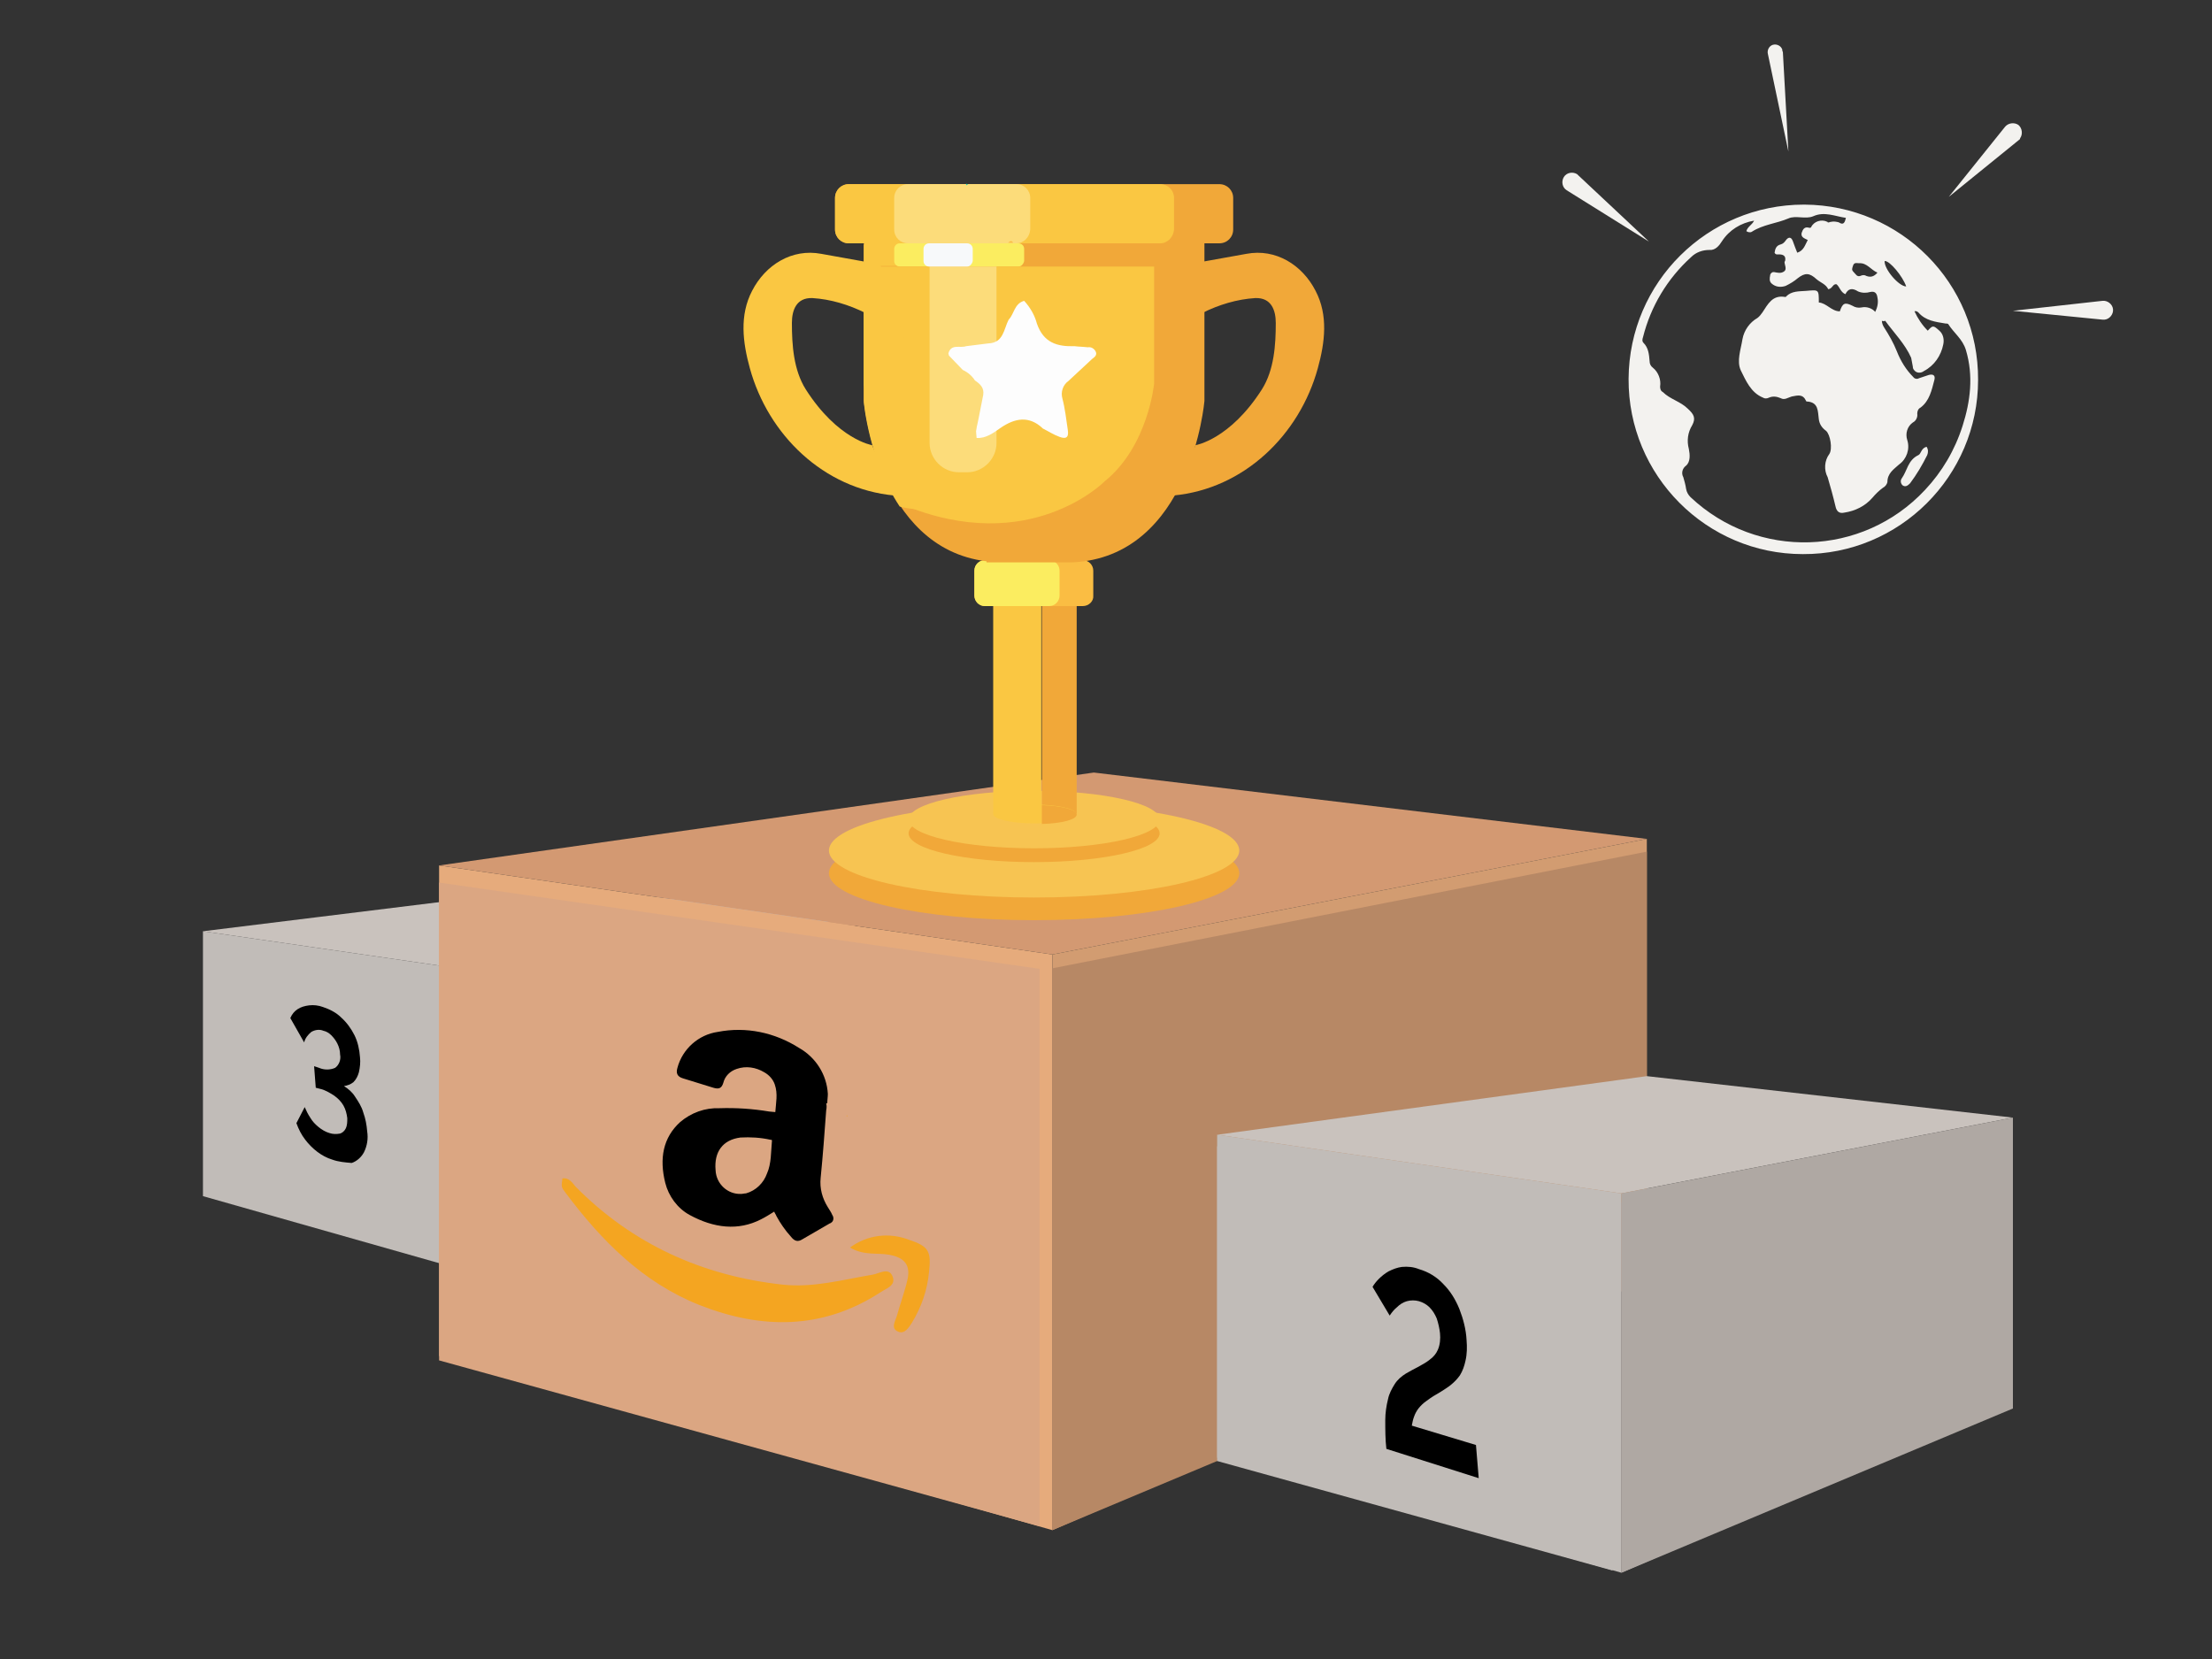 <?xml version="1.0" encoding="utf-8"?>
<!-- Generator: Adobe Illustrator 24.3.0, SVG Export Plug-In . SVG Version: 6.00 Build 0)  -->
<svg version="1.1" id="Layer_1" xmlns="http://www.w3.org/2000/svg" xmlns:xlink="http://www.w3.org/1999/xlink" x="0px" y="0px"
	 viewBox="0 0 400 300" style="enable-background:new 0 0 400 300;" xml:space="preserve">
<rect x="0" y="0" width="400" height="300" fill="#333333" stroke="none"/>
<style type="text/css">
	.st0{fill:#F3F2EF;}
	.st1{fill:none;}
	.st2{fill:#C1BCB8;}
	.st3{fill:#C9C2BD;}
	.st4{fill:#D29C71;}
	.st5{fill:#AF835D;}
	.st6{fill:#E6AB7C;}
	.st7{fill:#DBA682;}
	.st8{fill:#D39972;}
	.st9{fill:#F4A521;}
	.st10{fill:#B78865;}
	.st11{fill:#F1A839;}
	.st12{fill:#F7C452;}
	.st13{fill:#FAC742;}
	.st14{fill:#FABD43;}
	.st15{fill:#FBED60;}
	.st16{fill:#FCDC7A;}
	.st17{fill:#F7F9FA;}
	.st18{fill:#F0AF3C;}
	.st19{fill:#8B6F7D;}
	.st20{fill:#14CDB2;}
	.st21{fill:#FBBD43;}
	.st22{fill:#AFA8A3;}
	.st23{fill:#FDFDFD;}
</style>
<path class="st0" d="M357.7,68.7c0,17.4-14.2,31.6-31.7,31.5c-17.4,0-31.6-14.2-31.5-31.7S308.8,37,326.2,37c0,0,0.1,0,0.1,0
	C343.7,37.1,357.8,51.2,357.7,68.7z M340.3,58c0,0.4,0.2,0.9,0.4,1.2c0.9,1.4,1.7,2.8,2.3,4.3c0.7,1.8,1.7,3.4,3,4.7
	c0.2,0.3,0.7,0.4,1,0.2c0.6-0.2,1.2-0.4,1.8-0.6c0.8-0.2,1.2,0.1,1,0.9c-0.5,1.9-0.9,3.8-2.5,5c-0.4,0.2-0.6,0.6-0.6,1.1
	c0.1,0.6-0.2,1.3-0.8,1.6c-1,0.7-1.4,2-1,3.2c0.5,1.6-0.1,3.4-1.5,4.4c-1,0.9-2.1,1.6-2.1,3.2c-0.1,0.4-0.4,0.8-0.8,1
	c-0.7,0.5-1.4,1.2-1.9,1.8c-1.3,1.5-3.1,2.4-5.1,2.7c-0.9,0.2-1.4-0.2-1.6-1.2c-0.4-1.7-0.9-3.5-1.4-5.2c-0.7-1.3-0.6-3,0.3-4.2
	c0.6-0.9,0.2-3.5-0.6-4.2c-0.7-0.5-1.2-1.2-1.3-2.1c-0.2-1.4,0-3.1-2.2-3.2c0,0-0.1,0-0.1-0.1c-0.6-1.3-1.5-1-2.6-0.8
	c-0.7,0.2-1.3,0.7-2,0.3c-0.7-0.3-1.4-0.4-2.1-0.1c-0.4,0.2-0.8,0.2-1.1,0c-2.2-0.9-3.1-3.1-4-4.9c-0.8-1.7,0-3.8,0.3-5.7
	c0.3-1.6,1.3-3,2.7-3.8c0.4-0.3,0.6-0.6,0.9-1c1-1.5,1.8-3.2,4.1-2.8c0.1,0,0.2,0,0.2-0.1c1-1,2.3-0.9,3.6-1
	c2.3-0.2,2.3-0.3,2.3,2.1c1.4,0.1,2.3,1.6,3.8,1.6c0.5-1.5,0.9-1.7,2.3-1c0.5,0.3,1,0.4,1.6,0.3c0.9-0.2,1.9,0.1,2.5,0.8
	c0.4-0.8,0.6-1.7,0.4-2.6c-0.1-0.7-0.4-1.2-1.3-1c-0.7,0.2-1.5,0.2-2.2-0.1c-1.1-0.7-1.8-0.5-2.3,0.5c-0.9-0.4-1-1.3-1.6-1.8
	c-0.7-0.1-0.7,0.8-1.5,0.9c-0.4-0.9-1.4-1.2-2.1-1.8c-1.3-1.2-2.1-1.2-3.4-0.2c-0.7,0.6-1.4,1-2.2,1.4c-0.9,0.3-1.8,0.2-2.5-0.4
	c-0.5-0.4-0.4-1-0.3-1.5c0-0.3,0.3-0.6,0.6-0.6c0,0,0.1,0,0.1,0c0.6,0.1,1.2,0.3,1.8-0.1s0.1-1.2,0.1-1.7c0-0.1,0.1-0.2,0.1-0.2
	c0.2-0.9-0.3-1.2-1.1-1.2c-0.3,0-0.6,0.1-0.8-0.3c0.1-0.7,0.3-1.3,1.1-1.5c0.4-0.1,0.7-0.4,0.9-0.7c0.5-0.7,1-0.7,1.3,0.1
	s0.5,1.4,0.8,2.1c1.2-0.4,1.4-1.4,1.9-2.3c-0.6-0.3-1.3-0.5-1.1-1.3c0.2-0.6,0.5-1.2,1.4-0.9c0.1,0,0.2,0,0.3-0.1
	c0.5-1.1,1.9-1.5,2.9-1c0,0,0.1,0,0.1,0.1c0.2,0.1,0.4-0.1,0.7-0.1c0.4-0.1,0.9,0,1.3,0.1c0.9,0.6,1.1,0,1.3-0.8
	c-2-0.3-3.9-1.2-5.9-0.3c-1.4,0.6-3.2-0.2-4.5,0.4c-2.1,0.9-4.6,1.1-6.6,2.4c-0.3,0.2-0.7,0.1-1-0.1c0.2-0.8,1-1.1,1.4-1.9
	c-2.4,0.4-4.5,1.7-5.8,3.7c-0.5,0.8-1.2,1.7-2.3,1.6c-1.2,0-2.4,0.4-3.3,1.3c-4.3,3.9-7.3,8.9-8.7,14.5c-0.1,0.3-0.2,0.7,0.1,1
	c0.9,0.9,1,2.1,1.1,3.3c0,0.5,0.2,0.9,0.6,1.2c1,0.8,1.5,2.2,1.3,3.4c0,0.4,0.1,0.8,0.5,1c1.3,1.3,3.2,1.7,4.5,3
	c1.1,1,1.5,1.7,0.8,3c-0.8,1.3-1,2.8-0.6,4.3c0.2,1,0.3,2.3-0.5,3c-0.7,0.5-0.9,1.4-0.5,2.1c0.2,0.7,0.4,1.4,0.5,2.1
	c0.1,0.6,0.4,1.1,0.8,1.5c12.1,11.4,31.1,10.8,42.4-1.3c3.1-3.3,5.4-7.2,6.8-11.6c1.4-4.4,2-9,0.6-13.7c-0.6-2-2.2-3.1-3.2-4.7
	c-0.1-0.1-0.4-0.1-0.5-0.1c-1.8-0.3-3.6-0.5-4.9-2c-0.2-0.2-0.5-0.3-0.7-0.2c0.6,1.3,1.4,2.5,2.4,3.5c0.9-1,1-1,2.1,0
	c0.7,0.6,0.9,1.6,0.7,2.5c-0.4,2-1.6,3.8-3.5,4.8c-0.5,0.4-1.3,0.4-1.7-0.1c-0.2-0.2-0.3-0.4-0.3-0.7c-0.1-0.5-0.2-1.1-0.3-1.6
	c-1.1-2.5-3.1-4.5-4.7-6.7C340.7,58.1,340.5,58.1,340.3,58z M339.5,49.3c-1.2-0.5-1.9-1.8-3.3-1.7c-0.4,0-0.9-0.2-1.1,0.4
	s-0.3,0.8,0.1,1.2s0.6,0.9,1.2,0.7c0.4-0.2,0.8-0.2,1.1,0C338.3,50.2,338.9,50,339.5,49.3L339.5,49.3z M340.8,47.2
	c-0.1,1.5,2.6,4.6,3.9,4.6C344.1,50,341.7,47.1,340.8,47.2L340.8,47.2z"/>
<path class="st0" d="M348.4,80.8c0.3,0.5,0.3,1,0.1,1.5c-0.9,1.8-1.9,3.5-3.1,5.1c-0.4,0.4-0.8,0.7-1.3,0.4
	c-0.4-0.3-0.5-0.9-0.2-1.3c1-1.4,1.1-3.3,3-4.2C347.4,82.1,347.4,81,348.4,80.8z"/>
<rect class="st1" width="400" height="300"/>
<polygon class="st2" points="36.7,168.4 36.7,216.3 96.6,233.3 96.6,177.1 "/>
<polygon class="st3" points="154.6,165.8 96.6,177.1 36.7,168.4 100.8,160.5 "/>
<polygon class="st4" points="154.6,207.9 154.6,165.8 96.6,177.1 96.6,233.3 "/>
<polygon class="st5" points="154.6,208.9 154.6,167 96.6,178.5 96.6,233.3 "/>
<polygon class="st6" points="79.4,156.5 79.4,245.2 190.3,276.7 190.3,172.6 "/>
<polygon class="st7" points="79.4,159.6 79.4,246 188,276 188,175.2 "/>
<polygon class="st8" points="297.8,151.7 190.3,172.6 79.4,156.5 197.8,139.7 "/>
<polygon class="st4" points="297.8,229.8 297.8,151.7 190.3,172.6 190.3,276.7 "/>
<path class="st9" d="M101.7,213.1c1.2-0.2,1.8,0.8,2.4,1.5c10.3,10.4,22.9,16.1,37.4,17.7c5.6,0.6,10.9-0.9,16.3-1.8
	c1.2-0.2,2.9-1.4,3.6,0.3s-1.2,2.2-2.2,2.9c-10.5,6.8-21.5,6.7-32.7,2.3c-10.3-4.1-17.8-11.7-24.3-20.4
	C101.5,214.7,101.5,214.6,101.7,213.1z"/>
<path class="st9" d="M153.7,225.6c3.1-2.3,7.1-2.8,10.7-1.4c3.6,1.2,4,2.1,3.6,5.8c-0.3,3.3-1.4,6.4-3.1,9.2
	c-0.6,0.9-1.3,2.1-2.5,1.6c-1.4-0.6-0.5-1.9-0.2-2.9c0.6-2.2,1.4-4.3,1.9-6.5c0.6-2.7-0.6-4-3.3-4.5
	C158.6,226.5,156.3,227.1,153.7,225.6z"/>
<polygon class="st10" points="297.8,231.6 297.8,154 190.3,175.1 190.3,276.7 "/>
<ellipse class="st11" cx="187" cy="157.9" rx="37.1" ry="8.5"/>
<ellipse class="st12" cx="187" cy="153.8" rx="37.1" ry="8.5"/>
<ellipse class="st11" cx="187" cy="150.7" rx="22.7" ry="5.2"/>
<ellipse class="st12" cx="187" cy="148.2" rx="22.7" ry="5.2"/>
<rect x="179.6" y="109.4" class="st13" width="8.7" height="37.7"/>
<rect x="188.4" y="109.4" class="st11" width="6.3" height="37.7"/>
<path class="st14" d="M195.8,109.6h-17.7c-1.1,0-1.9-0.9-1.9-1.9v-4.5c0-1.1,0.9-1.9,1.9-1.9h17.7c1.1,0,1.9,0.9,1.9,1.9v4.5
	C197.8,108.7,196.9,109.6,195.8,109.6z"/>
<path class="st15" d="M189.7,109.6h-11.6c-1.1,0-1.9-0.9-1.9-1.9v-4.5c0-1.1,0.9-1.9,1.9-1.9h11.6c1.1,0,1.9,0.9,1.9,1.9v4.5
	C191.6,108.7,190.8,109.6,189.7,109.6z"/>
<path class="st11" d="M182.7,44h3.4l0,0h1.8l0,0h3.4h26.5v28.5c0,0-2.4,28.3-24,29.2l0,0h-15.4v-0.2c-19.9-2.4-22.2-29.1-22.2-29.1
	V44H182.7z"/>
<path class="st11" d="M212.2,48.2h-49.6c-0.5,0-1-0.4-1-1V45c0-0.5,0.4-1,1-1h49.6c0.5,0,1,0.4,1,1v2.2
	C213.2,47.7,212.8,48.2,212.2,48.2z"/>
<rect x="156.3" y="43.9" class="st13" width="9.9" height="4.2"/>
<path class="st15" d="M184.2,48.2h-21.5c-0.5,0-1-0.4-1-1V45c0-0.5,0.4-1,1-1h21.5c0.5,0,1,0.4,1,1v2.2
	C185.1,47.7,184.7,48.2,184.2,48.2z"/>
<path class="st13" d="M158.7,83.3c0-1,0-2-0.1-3c-0.1-0.5-0.4-0.8-0.9-1l0.7-1.5c-1.1-2.7-1.9-5.5-2.2-8.3V48.2h22.6h2.9h1.5h2.9
	h22.6v21.2c0,0-1.1,11.3-8.9,17.6c0,0-13.6,13.9-36.7,4.2l-4.2-7.8C158.7,83.4,158.7,83.4,158.7,83.3z"/>
<path class="st11" d="M217.4,56.6V56l0.2-8.7l7.8-1.4c5.3-1,10.1,2,12.5,6.7c2.3,4.4,1.7,9.3,0.4,14c-3.3,12-13.3,21.8-26.1,23
	l4-9.1c0,0,6.2-1,12-10.1c2.2-3.5,2.5-8,2.5-12c0-2.3-0.8-4.6-3.7-4.5C223.7,54.1,220.4,55.1,217.4,56.6z"/>
<path class="st13" d="M156.5,56.6V56l-0.2-8.7l-7.8-1.4c-5.3-1-10.1,2-12.5,6.7c-2.3,4.4-1.7,9.3-0.4,14c3.3,12,13.3,21.8,26.1,23
	l-4-9.1c0,0-6.2-1-12-10.1c-2.2-3.5-2.5-8-2.5-12c0-2.3,0.8-4.6,3.7-4.5C150.2,54.1,153.5,55.1,156.5,56.6z"/>
<path class="st16" d="M180.2,48.2v31.9c0,2.9-2.4,5.3-5.3,5.3l0,0h-1.5c-2.9,0-5.3-2.4-5.3-5.3c0,0,0,0,0,0V48.2H180.2z"/>
<path class="st11" d="M220.5,44h-67c-1.4,0-2.5-1.1-2.5-2.5v-5.7c0-1.4,1.1-2.5,2.5-2.5h67c1.4,0,2.5,1.1,2.5,2.5v5.7
	C223,42.9,221.9,44,220.5,44z"/>
<path class="st13" d="M209.8,44h-56.3c-1.4,0-2.5-1.1-2.5-2.5v-5.7c0-1.4,1.1-2.5,2.5-2.5h56.3c1.4,0,2.5,1.1,2.5,2.5v5.7
	C212.2,42.9,211.1,44,209.8,44z"/>
<path class="st17" d="M174.9,48.2h-6.9c-0.5,0-1-0.4-1-1V45c0-0.5,0.4-1,1-1h6.9c0.5,0,1,0.4,1,1v2.2
	C175.8,47.7,175.4,48.2,174.9,48.2z"/>
<path class="st16" d="M183.8,44h-19.6c-1.4,0-2.5-1.1-2.5-2.5v-5.7c0-1.4,1.1-2.5,2.5-2.5h19.6c1.4,0,2.5,1.1,2.5,2.5v5.7
	C186.2,42.9,185.1,44,183.8,44z"/>
<path class="st18" d="M162.9,91.3l0.6,0.5C163.5,91.5,163.2,91.3,162.9,91.3z"/>
<path class="st19" d="M165.4,33.5L165.4,33.5z"/>
<path class="st20" d="M175.1,33.4l-0.2-0.1l-0.2-0.1v0.2l0.1,0.1C174.9,33.4,175,33.4,175.1,33.4z"/>
<path class="st21" d="M182.3,43.9h0.9C183,43.5,182.7,43.5,182.3,43.9z"/>
<path class="st13" d="M194.6,58.5c0.3,3.4,1.6,4.8,5.5,5.7C198.9,61.5,196.9,59.9,194.6,58.5z"/>
<path class="st13" d="M156.7,44.3c1.4,0,2.5,3.4,2.8,4.5c0.6,1.7,1.1,3.5,1.6,5.2c1.9,6.1,4.2,12,6.1,18.1c-0.6-0.6-1.6-0.5-2.2,0.2
	c-0.6,0.6-0.5,1.6,0.2,2.2c1.8,1.9,2.1,5.4,2.9,7.8c0.6,1.8,1.1,3.5,1.5,5.3c0.3,1.3,1,3.4,0.6,4.7c-0.1,0.2-0.2,0.4-0.3,0.7
	c-0.3-0.2-0.7-0.2-1-0.1c-0.2-0.6-0.8-0.9-1.4-0.9c-1.6,0.2-3.3,0-4.8-0.4c-5.6-8.4-6.5-18.9-6.5-18.9V44.2
	C156.4,44.3,156.5,44.3,156.7,44.3z"/>
<ellipse class="st13" cx="187.1" cy="147.2" rx="7.5" ry="1.7"/>
<path class="st11" d="M188.4,145.6c3.6,0.1,6.3,0.8,6.3,1.7s-2.7,1.6-6.3,1.7V145.6z"/>
<polygon class="st2" points="220.1,205.2 220.1,263.6 293.2,284.4 293.2,215.8 "/>
<polygon class="st2" points="220.1,207.3 220.1,264.2 291.6,284 291.6,217.6 "/>
<polygon class="st3" points="364,202.1 293.2,215.8 220.1,205.2 297.8,194.6 "/>
<polygon class="st22" points="364,253.5 364,202.1 293.2,215.8 293.2,284.4 "/>
<polygon class="st22" points="364,254.7 364,203.6 293.2,217.5 293.2,284.4 "/>
<path class="st23" d="M194.3,62.6c0.8,0.1,1.6,0.1,2.4,0.2c0.6-0.1,1.1,0.2,1.4,0.7c0.4,0.7-0.2,1.1-0.6,1.4c-1.4,1.3-2.9,2.7-4.3,4
	c-1,0.7-1.4,2-1.1,3.1c0.5,1.9,0.7,3.8,1,5.8c0.2,1.4-0.4,1.6-1.5,1.2s-2-1-3-1.5c-2.5-2.4-5.1-1.9-7.7-0.1
	c-1.3,0.9-2.6,1.9-4.3,1.8l-0.1-1.2c0.1-0.4,0.1-0.8,0.2-1.1c0.4-1.8,0.7-3.6,1.1-5.5c0.2-1.3-0.6-2-1.5-2.6
	c-0.5-0.8-1.3-1.5-2.2-1.9l-2.5-2.6c0-0.1-0.1-0.3-0.1-0.4c0.5-1.8,2.1-0.9,3.2-1.3l4-0.5c2.8-0.1,2.8-2.6,3.7-4.3
	c1-1,1-2.9,2.8-3.4c1.1,1.2,1.9,2.6,2.3,4.1C188.7,62,191.2,62.7,194.3,62.6z"/>
<path d="M250.7,262c-0.2-1.7-0.2-3.5-0.2-5.2c0-1.3,0.2-2.6,0.5-3.8c0.2-1,0.7-1.9,1.2-2.7c0.5-0.8,1.2-1.4,2-1.9
	c0.7-0.4,1.4-0.8,2.2-1.2c0.7-0.4,1.5-0.8,2.1-1.3c0.7-0.5,1.2-1.1,1.5-1.8c0.4-0.9,0.5-2,0.4-3c-0.1-0.9-0.3-1.8-0.6-2.7
	c-0.3-0.7-0.7-1.4-1.3-2c-0.5-0.5-1.2-0.9-1.9-1.1c-0.7-0.2-1.5-0.2-2.2,0c-0.7,0.2-1.3,0.6-1.8,1.1c-0.5,0.4-0.9,0.9-1.3,1.5
	l-3.1-5.2c0.3-0.5,0.7-1,1.1-1.4c0.5-0.5,1.1-1,1.8-1.4c0.8-0.4,1.6-0.7,2.4-0.8c1.1-0.1,2.1,0,3.1,0.4c1.7,0.5,3.2,1.4,4.4,2.7
	c1.3,1.3,2.2,2.8,2.9,4.5c0.7,1.8,1.2,3.7,1.3,5.6c0.1,1.3,0.1,2.5-0.2,3.8c-0.2,0.9-0.5,1.8-1,2.6c-0.5,0.7-1,1.2-1.6,1.7
	c-0.6,0.5-1.3,0.9-1.9,1.3c-0.9,0.5-1.7,1-2.5,1.6c-0.6,0.4-1.1,0.9-1.5,1.4c-0.3,0.4-0.6,0.9-0.8,1.5c-0.2,0.5-0.3,1.1-0.4,1.6
	l11.6,3.5l0.5,6L250.7,262z"/>
<path d="M60.1,209.7c-1-0.3-1.9-0.8-2.7-1.4c-0.8-0.6-1.6-1.4-2.2-2.2c-0.7-0.9-1.2-1.9-1.6-3l1.5-2.9c0.3,0.7,0.6,1.3,1,1.9
	c0.4,0.7,0.9,1.2,1.5,1.7c0.6,0.5,1.3,0.9,2,1.1c0.6,0.2,1.2,0.2,1.8,0.1c0.5-0.1,0.9-0.5,1.1-0.9c0.3-0.6,0.3-1.2,0.3-1.9
	c-0.1-0.8-0.3-1.6-0.7-2.3c-0.4-0.7-1-1.3-1.7-1.8c-0.8-0.5-1.6-1-2.5-1.2l-0.8-0.2l-0.3-3.9l0.9,0.3c0.9,0.4,2,0.4,2.9,0
	c0.7-0.5,1.1-1.5,0.9-2.4c0-0.7-0.2-1.4-0.5-2c-0.3-0.6-0.7-1.1-1.1-1.5c-0.4-0.4-0.9-0.7-1.4-0.8c-0.7-0.3-1.5-0.2-2.2,0.2
	c-0.6,0.5-1.1,1.1-1.3,1.9l-2.5-4.4c0.3-0.7,0.7-1.2,1.3-1.6c0.6-0.4,1.3-0.6,2.1-0.7c0.8-0.1,1.7,0,2.5,0.3c1.2,0.4,2.4,1,3.3,1.9
	c1,0.9,1.8,2,2.4,3.2c0.6,1.2,0.9,2.6,1,4c0.1,0.9,0,1.8-0.2,2.7c-0.2,0.7-0.5,1.3-1,1.8c-0.5,0.4-1.1,0.6-1.7,0.7
	c0.8,0.5,1.5,1.1,2,1.9c0.6,0.9,1.2,1.8,1.5,2.9c0.4,1.1,0.6,2.2,0.7,3.4c0.2,1.3,0,2.6-0.6,3.8c-0.5,0.9-1.3,1.6-2.2,1.9
	C62.4,210.2,61.2,210.1,60.1,209.7z"/>
<path d="M149.4,199.5c0.1,0.4,0.1,0.8,0,1.3c-0.3,4.1-0.6,8.2-1,12.2c-0.2,1.9,0.3,3.7,1.3,5.3c0.3,0.5,0.6,0.9,0.8,1.4
	c0.3,0.4,0.3,1.1-0.2,1.4c-0.1,0.1-0.1,0.1-0.2,0.1l-5,2.9c-0.8,0.5-1.4,0.4-2.1-0.5c-1-1.1-1.9-2.4-2.6-3.7
	c-0.1-0.3-0.3-0.5-0.4-0.8c-0.8,0.5-1.6,1-2.4,1.4c-4.1,2.1-8.5,1.6-12.9-0.8c-2.2-1.2-3.8-3.4-4.4-5.8c-1.1-4.4-0.4-8.2,2.7-11
	c2-1.7,4.5-2.6,7.1-2.5c3-0.1,6,0.1,9,0.6l1.1,0.1c0.1-1.6,0.5-3.3-0.1-5c-0.3-0.9-1-1.7-1.9-2.2c-1.5-0.9-3.3-1.2-5-0.6
	c-1.2,0.4-2.1,1.3-2.4,2.5c-0.3,1-0.8,1.2-1.8,0.9l-5.5-1.7c-1-0.3-1.3-0.9-1-1.9c0.9-3.4,3.8-6,7.3-6.5c5.1-1,10.3,0.1,14.7,2.9
	c3,1.7,5,4.8,5.2,8.3c0,0.6-0.1,1.1-0.1,1.7L149.4,199.5z M139.6,206.2c-0.1-0.1-0.2-0.1-0.3-0.1c-1.8-0.4-3.6-0.5-5.4-0.4
	c-3.2,0.4-4.8,2.6-4.5,5.9c0.1,2.5,2.2,4.4,4.6,4.3c0.3,0,0.6-0.1,0.9-0.1c1.8-0.5,3.2-1.9,3.8-3.6
	C139.5,210.4,139.4,208.3,139.6,206.2z"/>
<path class="st9" d="M153.1,201.9v-0.2c0.1,0,0.1,0,0.1,0.1S153.2,201.9,153.1,201.9z"/>
<path class="st0" d="M285.4,31.7l12.8,12l-14.9-9.3c-0.8-0.5-1-1.6-0.5-2.4c0.5-0.8,1.6-1,2.4-0.5L285.4,31.7z"/>
<path class="st0" d="M322.4,9.4l1,18l-3.7-17.6c-0.2-0.7,0.2-1.5,0.9-1.7c0.7-0.2,1.5,0.2,1.7,0.9c0,0.1,0,0.1,0,0.2L322.4,9.4z"/>
<path class="st0" d="M365.1,25.3l-12.7,10.3l10.2-12.7c0.6-0.7,1.7-0.8,2.4-0.3c0.7,0.6,0.8,1.7,0.3,2.4
	C365.3,25.2,365.2,25.2,365.1,25.3z"/>
<path class="st0" d="M380.2,57.8L364,56.2l16.2-1.8c0.9-0.1,1.8,0.6,1.9,1.5c0,0,0,0,0,0c0.1,0.9-0.6,1.8-1.5,1.9L380.2,57.8z"/>
</svg>
